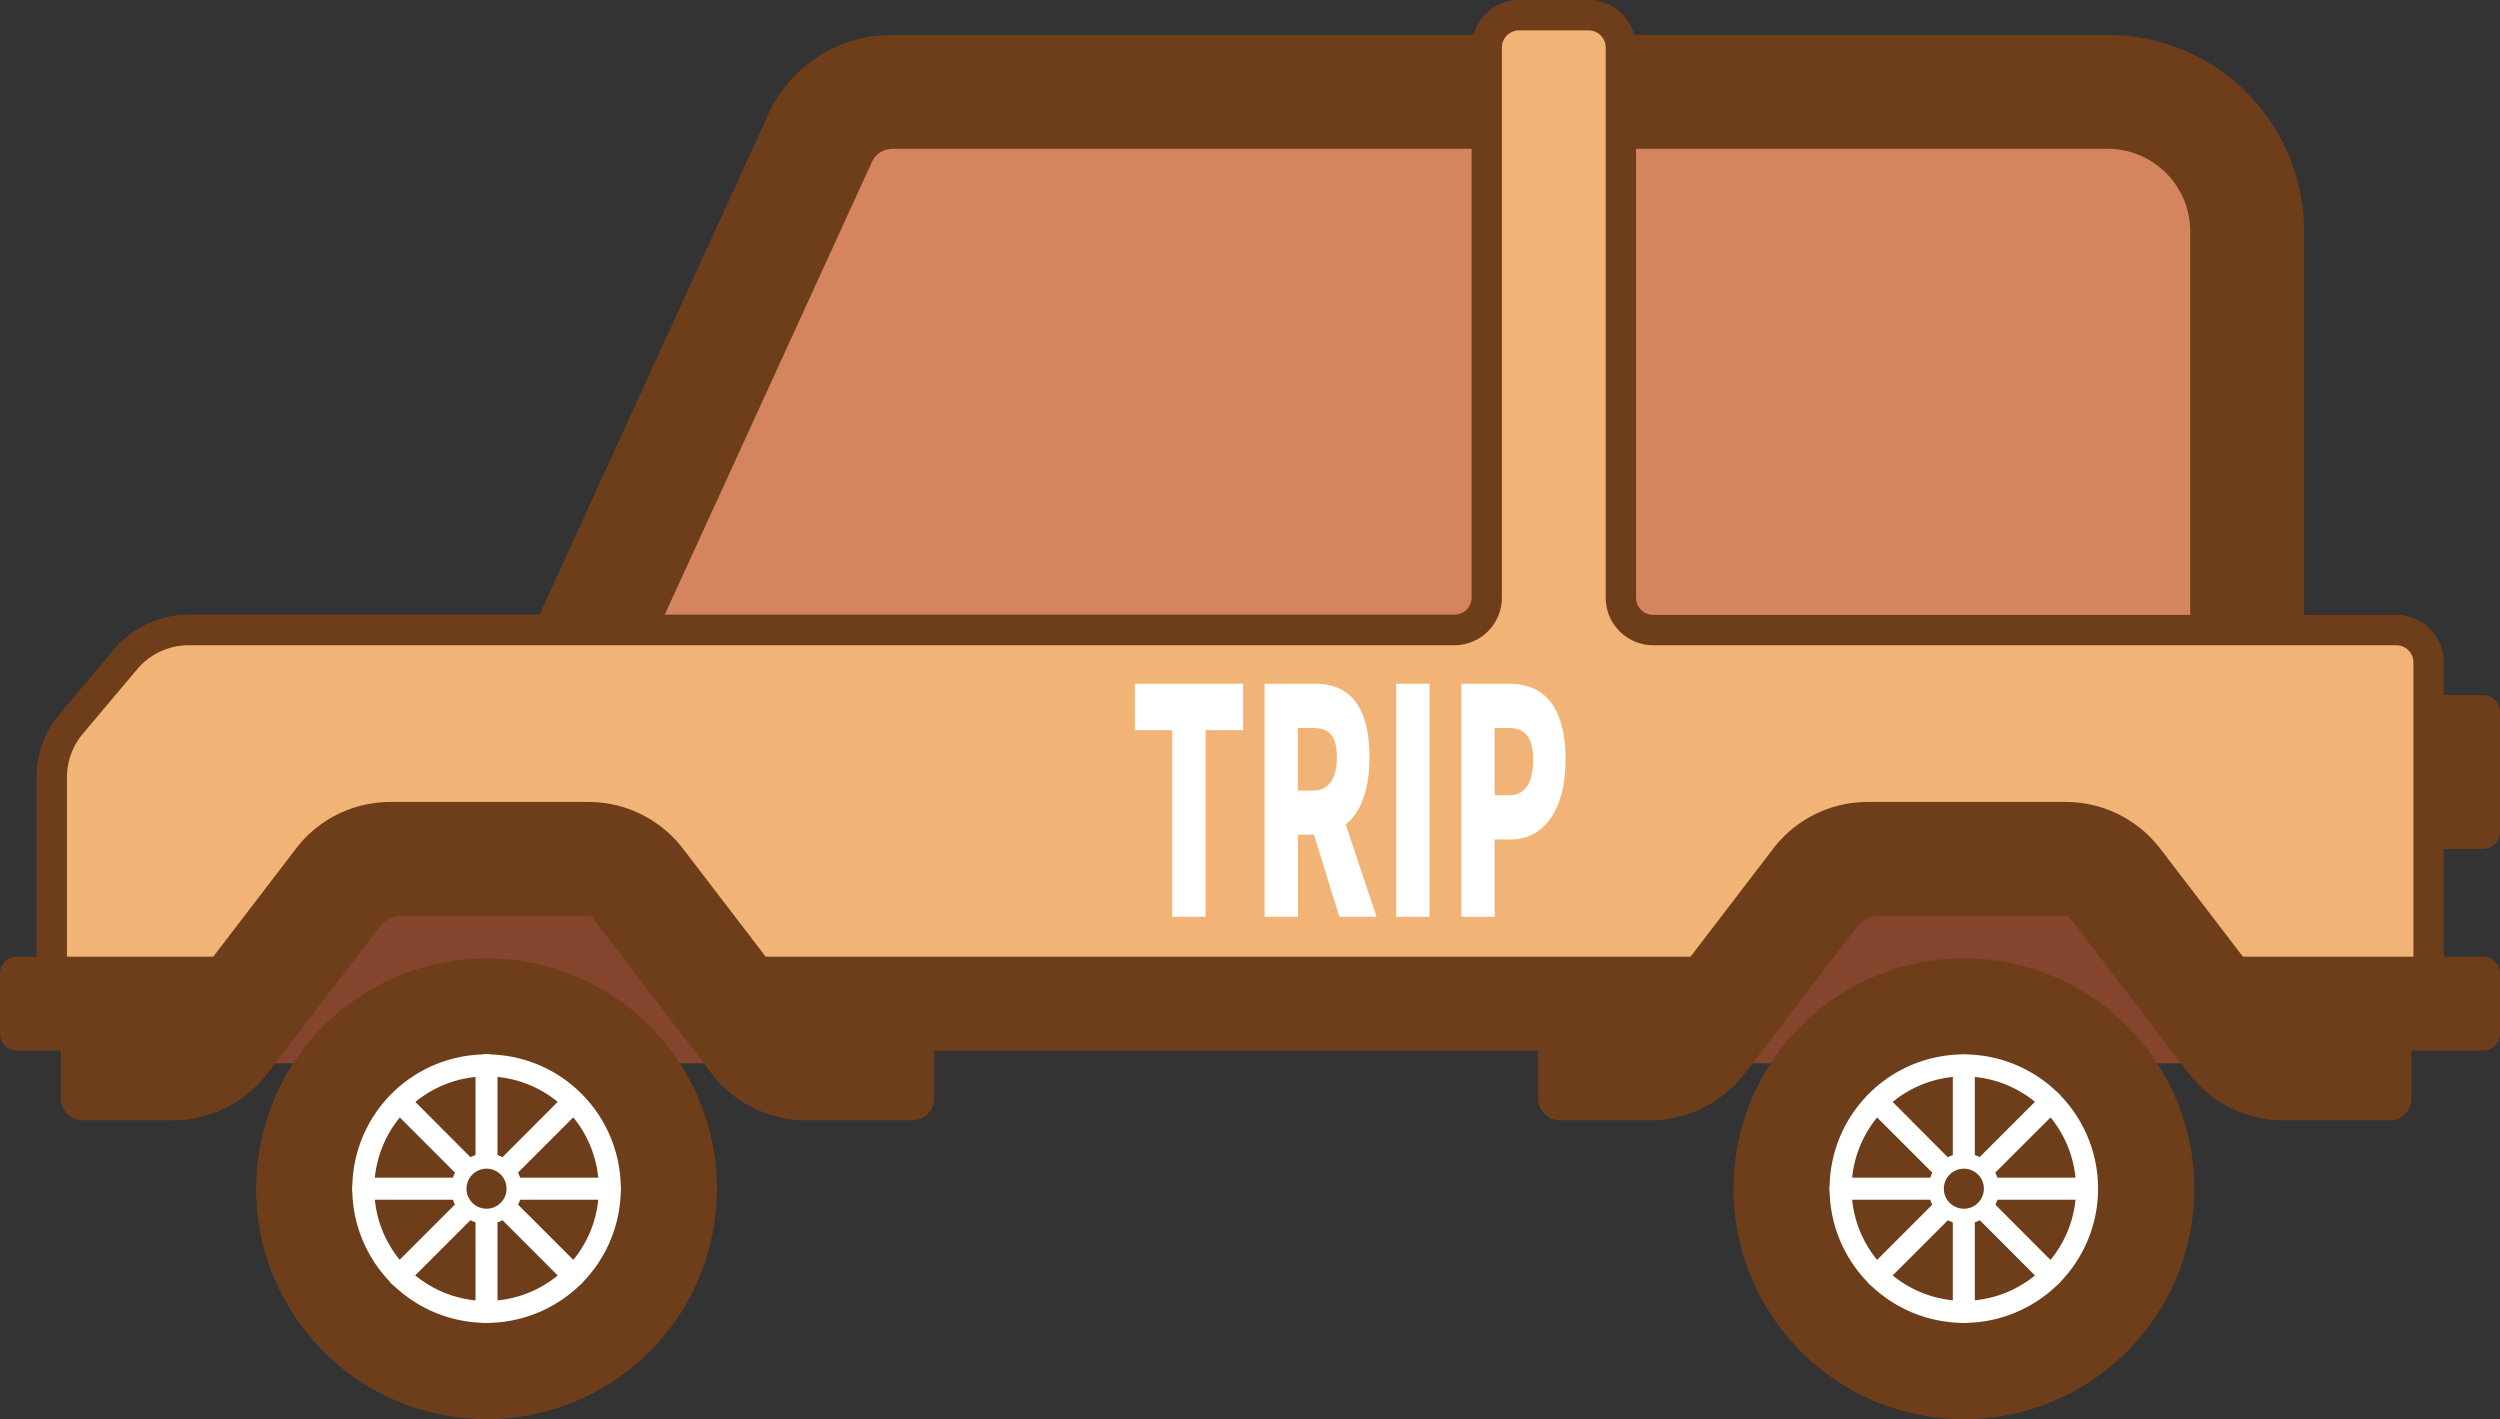   <svg xmlns="http://www.w3.org/2000/svg" viewBox="0 0 658.32 373.69" width="100%" height="100%" style="vertical-align: middle; max-width: 100%;">
   <rect x="0" y="0" width="658.32" height="373.69" fill="#333333" stroke="none"/>
   <g>
    <g>
     <path d="M146.8,187.54H591.74V60.9A36.71,36.71,0,0,0,555,24.19H235a21,21,0,0,0-19.43,13.1Z" fill="rgb(212,133,94)">
     </path>
     <path d="M591.74,202.54H146.8a15,15,0,0,1-13.64-21.24l68.62-150A35.79,35.79,0,0,1,235,9.19H555A51.77,51.77,0,0,1,606.74,60.9V187.54A15,15,0,0,1,591.74,202.54Zm-421.58-30H576.74V60.9A21.74,21.74,0,0,0,555,39.19H235a5.94,5.94,0,0,0-5.53,3.73c-.08.2-.17.41-.26.61Z" fill="rgb(110,62,26)">
     </path>
     <rect x="628.34" y="187.54" width="25.48" height="31.49" transform="translate(1282.16 406.58) rotate(-180)" fill="rgb(110,62,26)">
     </rect>
     <path d="M653.82,223.53H628.34a4.5,4.5,0,0,1-4.5-4.5V187.54a4.51,4.51,0,0,1,4.5-4.5h25.48a4.5,4.5,0,0,1,4.5,4.5V219A4.49,4.49,0,0,1,653.82,223.53Zm-21-9h16.48V192H632.84Z" fill="rgb(110,62,26)">
     </path>
     <path d="M49.71,165.91H383a8.52,8.52,0,0,0,8.52-8.52V12.52A8.51,8.51,0,0,1,400,4h18.3a8.51,8.51,0,0,1,8.52,8.52V157.39a8.51,8.51,0,0,0,8.52,8.52H631a8.52,8.52,0,0,1,8.52,8.52v89.21a8.52,8.52,0,0,1-8.52,8.51H22.15a8.52,8.52,0,0,1-8.52-8.51v-59a21.77,21.77,0,0,1,5.13-14l14.31-17A21.78,21.78,0,0,1,49.71,165.91Z" fill="rgb(242,180,118)">
     </path>
     <path d="M631,276.15H22.15A12.53,12.53,0,0,1,9.63,263.64v-59A25.77,25.77,0,0,1,15.71,188l14.3-17a25.75,25.75,0,0,1,19.7-9.15H383a4.53,4.53,0,0,0,4.52-4.52V12.52A12.53,12.53,0,0,1,400,0h18.3a12.54,12.54,0,0,1,12.52,12.52V157.39a4.53,4.53,0,0,0,4.52,4.52H631a12.54,12.54,0,0,1,12.52,12.52v89.21A12.53,12.53,0,0,1,631,276.15ZM49.71,169.91a17.72,17.72,0,0,0-13.58,6.31l-14.31,17a17.79,17.79,0,0,0-4.19,11.45v59a4.52,4.52,0,0,0,4.52,4.51H631a4.52,4.52,0,0,0,4.52-4.51V174.43a4.53,4.53,0,0,0-4.52-4.52H435.35a12.53,12.53,0,0,1-12.52-12.52V12.52A4.53,4.53,0,0,0,418.31,8H400a4.52,4.52,0,0,0-4.51,4.52V157.39A12.53,12.53,0,0,1,383,169.91Z" fill="rgb(110,62,26)">
     </path>
     <rect x="4.5" y="256.41" width="649.32" height="15.74" transform="translate(658.32 528.56) rotate(-180)" fill="rgb(110,62,26)">
     </rect>
     <path d="M653.82,276.65H4.5a4.49,4.49,0,0,1-4.5-4.5V256.41a4.49,4.49,0,0,1,4.5-4.5H653.82a4.49,4.49,0,0,1,4.5,4.5v15.74A4.49,4.49,0,0,1,653.82,276.65ZM9,267.65H649.32v-6.74H9Z" fill="rgb(110,62,26)">
     </path>
     <path d="M31,280H42.71a21.94,21.94,0,0,0,17.41-8.6l28.06-36.64a21.94,21.94,0,0,1,17.41-8.6H152.2a21.92,21.92,0,0,1,17.41,8.6l28.07,36.64a21.92,21.92,0,0,0,17.41,8.6H231" fill="rgb(132, 68, 45)">
     </path>
     <path d="M246,289.25A5.77,5.77,0,0,1,240.2,295h-28a31.35,31.35,0,0,1-24.74-12.21L156,241.63a1.18,1.18,0,0,0-.92-.45H105.59a6.93,6.93,0,0,0-5.5,2.71l-29.8,38.92A31.31,31.31,0,0,1,45.56,295H21.76A5.77,5.77,0,0,1,16,289.25V270.8A5.77,5.77,0,0,1,21.76,265h23.8a1.18,1.18,0,0,0,.92-.45L78,223.39a31.31,31.31,0,0,1,24.73-12.21h52.31a31.33,31.33,0,0,1,24.74,12.21l29.8,38.92a6.92,6.92,0,0,0,5.5,2.71H240.2A5.77,5.77,0,0,1,246,270.8Z" fill="rgb(110,62,26)">
     </path>
     <circle cx="128.11" cy="313.02" r="60.67" transform="translate(-201.38 389.34) rotate(-80.78)" fill="rgb(110,62,26)">
     </circle>
     <path d="M92.77,313a35.35,35.35,0,1,1,35.34,35.35A35.38,35.38,0,0,1,92.77,313Zm5.79,0a29.56,29.56,0,1,0,29.55-29.55A29.59,29.59,0,0,0,98.56,313Z" fill="rgb(255, 255, 255)">
     </path>
     <path d="M128.11,303.71a9.31,9.31,0,1,1-9.3,9.31A9.32,9.32,0,0,1,128.11,303.71Z" fill="rgb(255, 255, 255)">
     </path>
     <line x1="128.11" y1="306.61" x2="128.11" y2="280.57" fill="rgb(255, 255, 255)">
     </line>
     <path d="M128.11,309.51a2.9,2.9,0,0,0,2.9-2.9v-26a2.9,2.9,0,1,0-5.79,0v26A2.89,2.89,0,0,0,128.11,309.51Z" fill="rgb(255, 255, 255)">
     </path>
     <line x1="128.11" y1="345.47" x2="128.11" y2="319.43" fill="rgb(255, 255, 255)">
     </line>
     <path d="M128.11,348.37a2.9,2.9,0,0,0,2.9-2.9v-26a2.9,2.9,0,1,0-5.79,0v26A2.89,2.89,0,0,0,128.11,348.37Z" fill="rgb(255, 255, 255)">
     </path>
     <line x1="132.65" y1="308.48" x2="151.06" y2="290.07" fill="rgb(255, 255, 255)">
     </line>
     <path d="M132.65,311.38a2.88,2.88,0,0,0,2-.85l18.41-18.41A2.9,2.9,0,0,0,149,288L130.6,306.44a2.89,2.89,0,0,0,0,4.09A2.85,2.85,0,0,0,132.65,311.38Z" fill="rgb(255, 255, 255)">
     </path>
     <line x1="105.17" y1="335.96" x2="123.58" y2="317.55" fill="rgb(255, 255, 255)">
     </line>
     <path d="M105.17,338.86a2.88,2.88,0,0,0,2-.85l18.41-18.41a2.9,2.9,0,0,0-4.1-4.1l-18.41,18.41a2.9,2.9,0,0,0,0,4.1A2.87,2.87,0,0,0,105.17,338.86Z" fill="rgb(255, 255, 255)">
     </path>
     <line x1="134.52" y1="313.02" x2="160.56" y2="313.02" fill="rgb(255, 255, 255)">
     </line>
     <path d="M134.52,315.92h26a2.9,2.9,0,0,0,0-5.8h-26a2.9,2.9,0,0,0,0,5.8Z" fill="rgb(255, 255, 255)">
     </path>
     <line x1="95.66" y1="313.02" x2="121.7" y2="313.02" fill="rgb(255, 255, 255)">
     </line>
     <path d="M95.66,315.92h26a2.9,2.9,0,1,0,0-5.8h-26a2.9,2.9,0,0,0,0,5.8Z" fill="rgb(255, 255, 255)">
     </path>
     <line x1="132.65" y1="317.55" x2="151.06" y2="335.96" fill="rgb(255, 255, 255)">
     </line>
     <path d="M151.06,338.86a2.9,2.9,0,0,0,2.05-4.95L134.7,315.5a2.9,2.9,0,1,0-4.1,4.1L149,338A2.88,2.88,0,0,0,151.06,338.86Z" fill="rgb(255, 255, 255)">
     </path>
     <line x1="105.17" y1="290.07" x2="123.58" y2="308.48" fill="rgb(255, 255, 255)">
     </line>
     <path d="M123.58,311.38a2.9,2.9,0,0,0,2-4.94L107.22,288a2.9,2.9,0,0,0-4.1,4.1l18.41,18.41A2.88,2.88,0,0,0,123.58,311.38Z" fill="rgb(255, 255, 255)">
     </path>
     <path d="M128.11,307.75a5.27,5.27,0,1,1-5.26,5.27A5.27,5.27,0,0,1,128.11,307.75Z" fill="rgb(110,62,26)">
     </path>
     <path d="M420,280h11.72a21.94,21.94,0,0,0,17.41-8.6l28.06-36.64a21.94,21.94,0,0,1,17.41-8.6h46.61a21.92,21.92,0,0,1,17.41,8.6l28.07,36.64a21.92,21.92,0,0,0,17.41,8.6H620" fill="rgb(132, 68, 45)">
     </path>
     <path d="M635,289.25a5.77,5.77,0,0,1-5.77,5.77h-28a31.33,31.33,0,0,1-24.74-12.21L545,241.63a1.18,1.18,0,0,0-.92-.45H494.61a6.93,6.93,0,0,0-5.5,2.71l-29.8,38.92A31.31,31.31,0,0,1,434.58,295h-23.8a5.77,5.77,0,0,1-5.77-5.77V270.8a5.77,5.77,0,0,1,5.77-5.78h23.8a1.16,1.16,0,0,0,.91-.45L467,223.39a31.31,31.31,0,0,1,24.73-12.21h52.31a31.33,31.33,0,0,1,24.74,12.21l29.8,38.92a6.92,6.92,0,0,0,5.5,2.71h25.11A5.77,5.77,0,0,1,635,270.8Z" fill="rgb(110,62,26)">
     </path>
     <circle cx="517.13" cy="313.02" r="60.67" transform="translate(125.32 773.33) rotate(-80.78)" fill="rgb(110,62,26)">
     </circle>
     <path d="M481.78,313a35.35,35.35,0,1,1,35.35,35.35A35.39,35.39,0,0,1,481.78,313Zm5.8,0a29.55,29.55,0,1,0,29.55-29.55A29.59,29.59,0,0,0,487.58,313Z" fill="rgb(255, 255, 255)">
     </path>
     <path d="M517.13,303.71a9.31,9.31,0,1,1-9.31,9.31A9.33,9.33,0,0,1,517.13,303.71Z" fill="rgb(255, 255, 255)">
     </path>
     <line x1="517.13" y1="306.61" x2="517.13" y2="280.57" fill="rgb(255, 255, 255)">
     </line>
     <path d="M517.13,309.51a2.9,2.9,0,0,0,2.9-2.9v-26a2.9,2.9,0,1,0-5.8,0v26A2.9,2.9,0,0,0,517.13,309.51Z" fill="rgb(255, 255, 255)">
     </path>
     <line x1="517.13" y1="345.47" x2="517.13" y2="319.43" fill="rgb(255, 255, 255)">
     </line>
     <path d="M517.13,348.37a2.9,2.9,0,0,0,2.9-2.9v-26a2.9,2.9,0,1,0-5.8,0v26A2.9,2.9,0,0,0,517.13,348.37Z" fill="rgb(255, 255, 255)">
     </path>
     <line x1="521.67" y1="308.48" x2="540.08" y2="290.07" fill="rgb(255, 255, 255)">
     </line>
     <path d="M521.67,311.38a2.85,2.85,0,0,0,2-.85l18.42-18.41A2.9,2.9,0,0,0,538,288l-18.41,18.42a2.9,2.9,0,0,0,2,4.94Z" fill="rgb(255, 255, 255)">
     </path>
     <line x1="494.19" y1="335.96" x2="512.6" y2="317.55" fill="rgb(255, 255, 255)">
     </line>
     <path d="M494.19,338.86a2.88,2.88,0,0,0,2.05-.85l18.41-18.41a2.9,2.9,0,1,0-4.1-4.1l-18.41,18.41a2.9,2.9,0,0,0,0,4.1A2.87,2.87,0,0,0,494.19,338.86Z" fill="rgb(255, 255, 255)">
     </path>
     <line x1="523.54" y1="313.02" x2="549.58" y2="313.02" fill="rgb(255, 255, 255)">
     </line>
     <path d="M523.54,315.92h26a2.9,2.9,0,1,0,0-5.8h-26a2.9,2.9,0,1,0,0,5.8Z" fill="rgb(255, 255, 255)">
     </path>
     <line x1="484.68" y1="313.02" x2="510.72" y2="313.02" fill="rgb(255, 255, 255)">
     </line>
     <path d="M484.68,315.92h26a2.9,2.9,0,1,0,0-5.8h-26a2.9,2.9,0,1,0,0,5.8Z" fill="rgb(255, 255, 255)">
     </path>
     <line x1="521.67" y1="317.55" x2="540.08" y2="335.96" fill="rgb(255, 255, 255)">
     </line>
     <path d="M540.08,338.86a2.9,2.9,0,0,0,2-4.95L523.71,315.5a2.9,2.9,0,1,0-4.09,4.1L538,338A2.87,2.87,0,0,0,540.08,338.86Z" fill="rgb(255, 255, 255)">
     </path>
     <line x1="494.19" y1="290.07" x2="512.6" y2="308.48" fill="rgb(255, 255, 255)">
     </line>
     <path d="M512.6,311.38a2.9,2.9,0,0,0,2-4.94L496.24,288a2.9,2.9,0,0,0-4.1,4.1l18.41,18.41A2.88,2.88,0,0,0,512.6,311.38Z" fill="rgb(255, 255, 255)">
     </path>
     <path d="M517.13,307.75a5.27,5.27,0,1,1-5.26,5.27A5.27,5.27,0,0,1,517.13,307.75Z" fill="rgb(110,62,26)">
     </path>
     <path d="M308.69,192.27h-9.85V180.06h28.51v12.21h-9.89v49.14h-8.77Z" fill="rgb(255, 255, 255)">
     </path>
     <path d="M352.68,241.41,346,219.81h-4.22v21.6H333V180.06h13.37c7.79,0,14.25,4.46,14.25,19.3,0,9-2.5,14.76-6.27,17.73l8.13,24.32Zm-10.93-33.23h3.92c4.17,0,6.37-3.05,6.37-8.82s-2.2-7.67-6.37-7.67h-3.92Z" fill="rgb(255, 255, 255)">
     </path>
     <path d="M367.67,180.06h8.76v61.35h-8.76Z" fill="rgb(255, 255, 255)">
     </path>
     <path d="M384.81,180.06h12.78c8,0,14.65,4.79,14.65,20,0,14.59-6.71,21-14.4,21h-4.26v20.36h-8.77Zm12.59,29.36c4.26,0,6.32-3.38,6.32-9.4,0-6.18-2.35-8.33-6.56-8.33h-3.58v17.73Z" fill="rgb(255, 255, 255)">
     </path>
    </g>
   </g>
  </svg>
